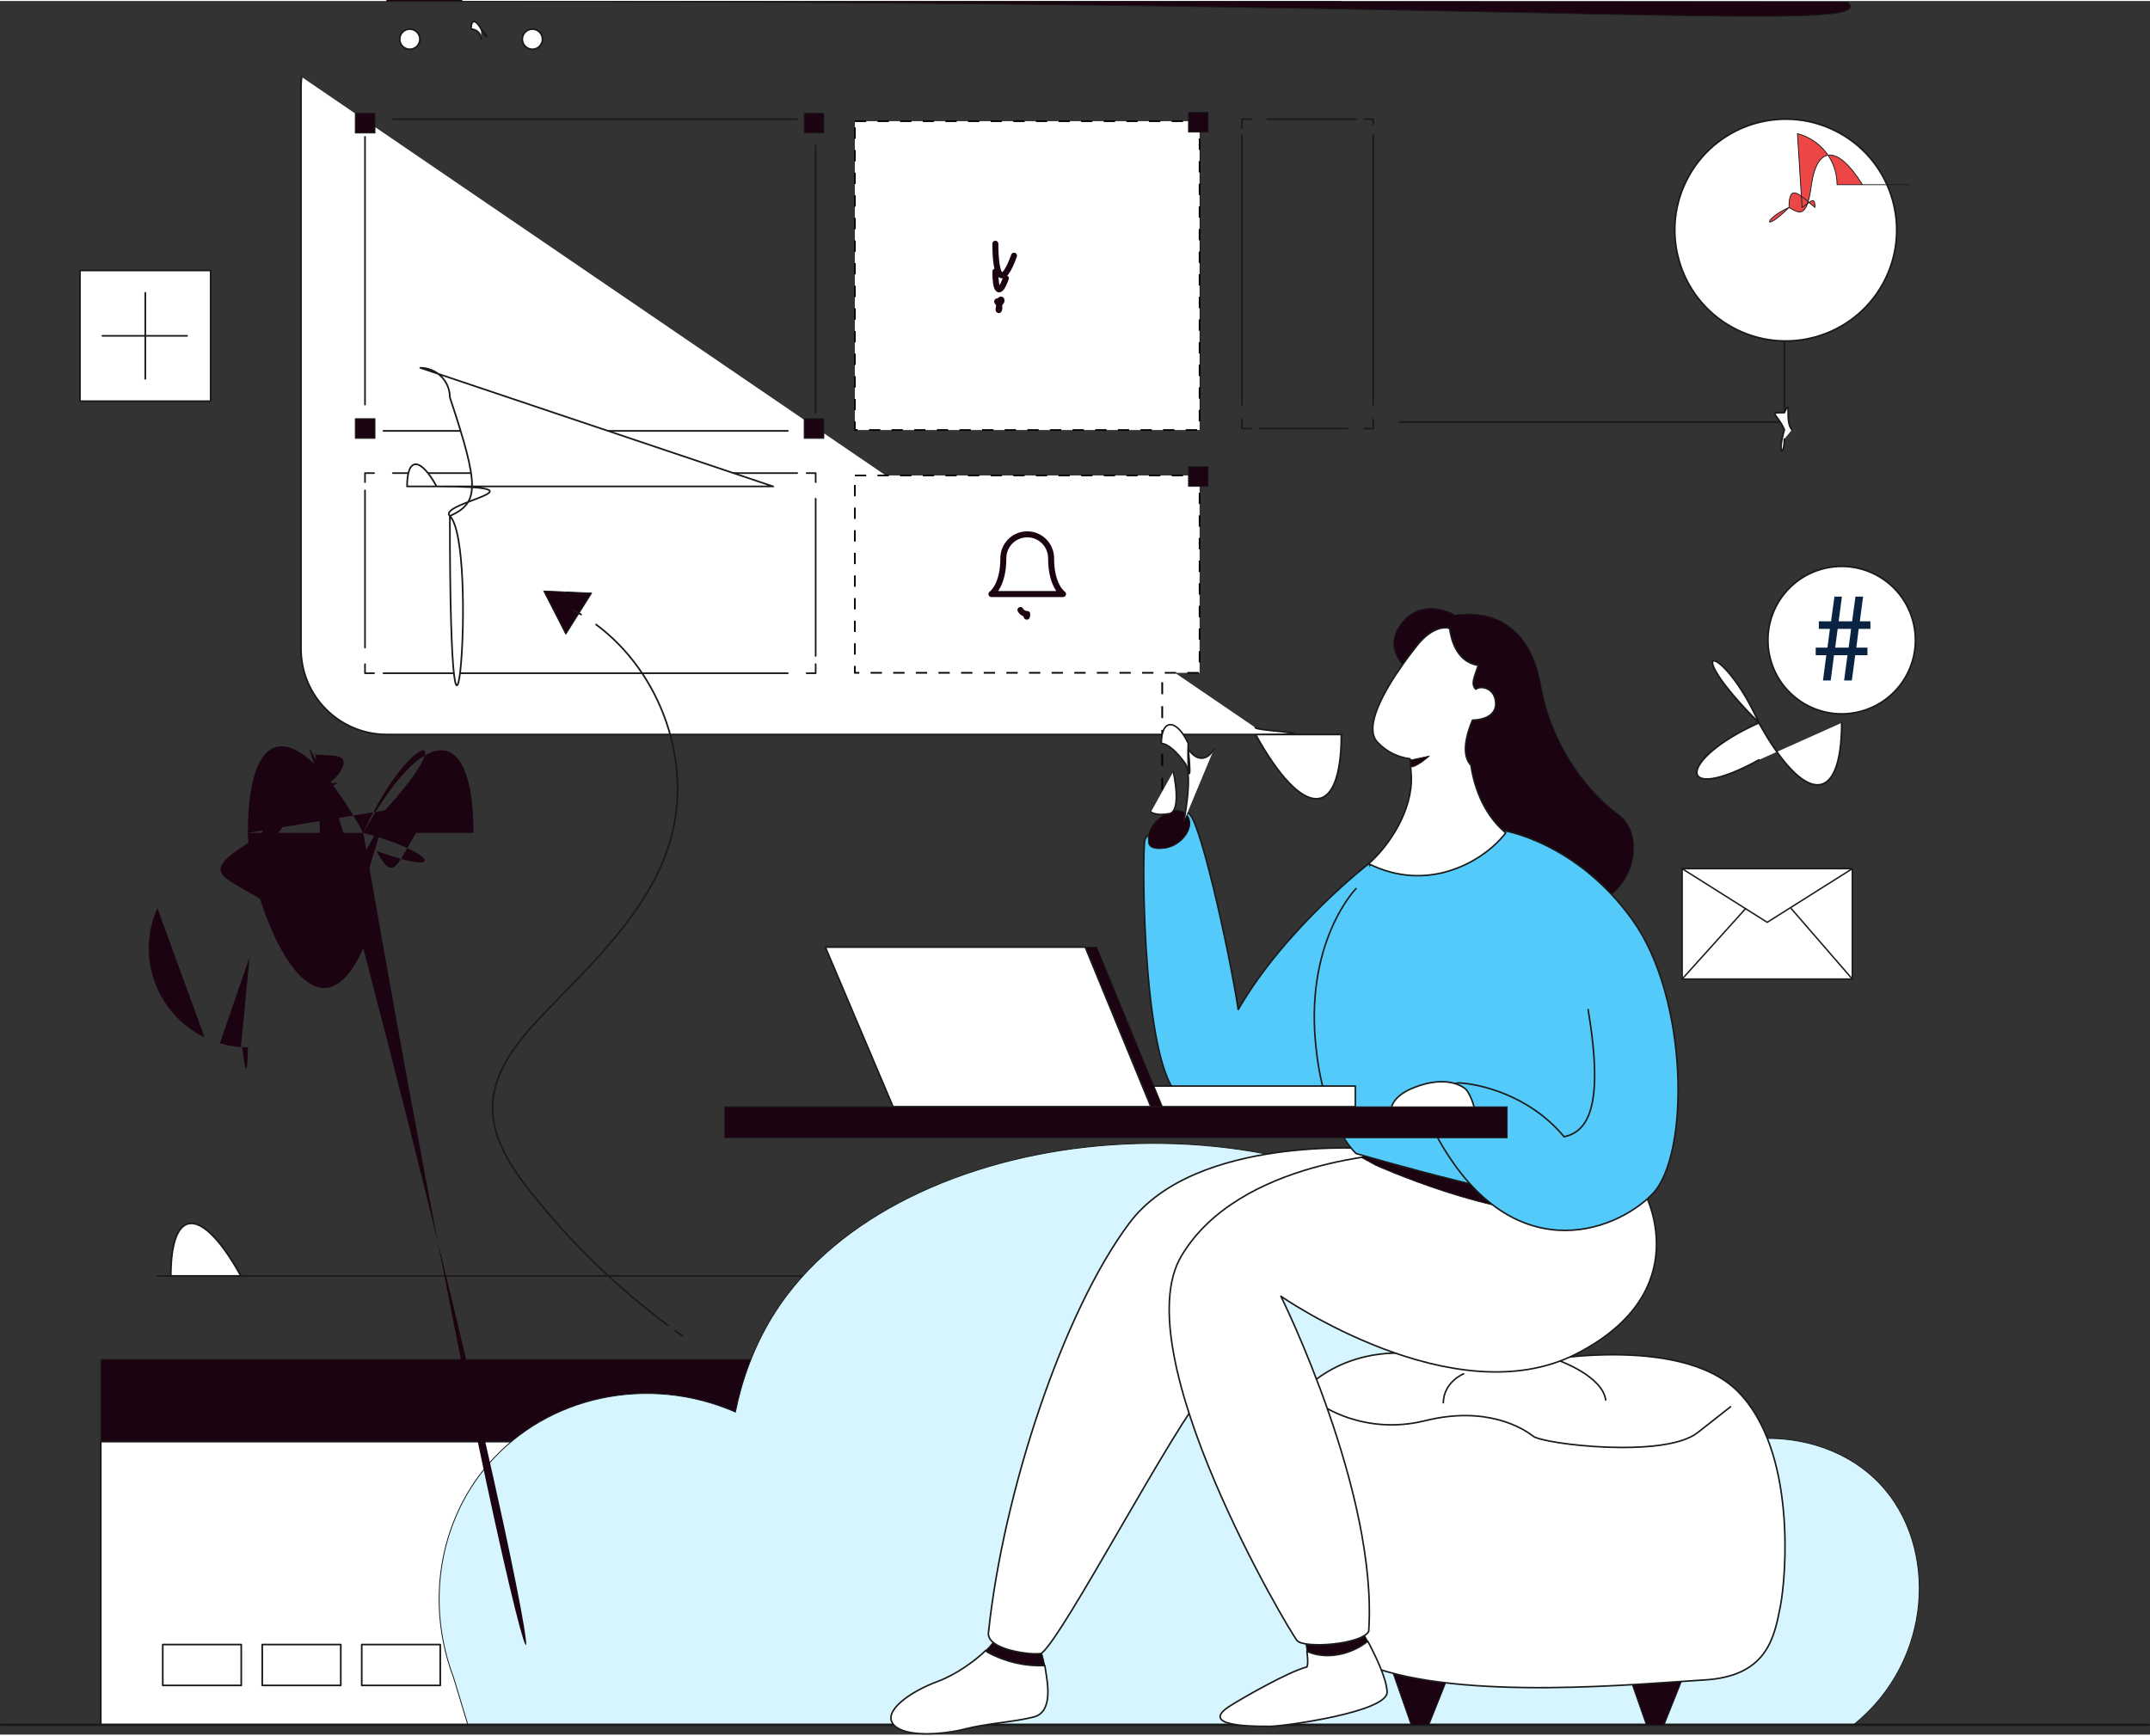 <svg xmlns="http://www.w3.org/2000/svg" xmlns:xlink="http://www.w3.org/1999/xlink" xmlns:xodm="http://www.corel.com/coreldraw/odm/2003" width="540" height="436" shape-rendering="geometricPrecision" text-rendering="geometricPrecision" image-rendering="optimizeQuality" fill-rule="evenodd" clip-rule="evenodd" viewBox="0 0 7867900 6345300"><rect x="0" y="0" width="7867900" height="6345300" fill="#333333" stroke="none"/><defs><clipPath id="id0" clip-rule="nonzero"><path d="M26504e2 63453e2h38847e2V22218e2H26504e2v41235e2z"/></clipPath></defs><g id="Layer_x0020_1"><polyline fill="none" stroke="#1a1a1a" stroke-width="6100" stroke-linecap="round" stroke-linejoin="round" stroke-miterlimit="22.926" points="5121600,1541100 6529900,1541100 6529900,1194000"/><path fill="#1c0311" fill-rule="nonzero" stroke="#1a1a1a" stroke-width="3e3" stroke-linecap="round" stroke-linejoin="round" stroke-miterlimit="22.926" d="M49086e2 15e2H14154e2c-1607e2.0-2931e2 1208e2-3116e2 2765e2h41165e2C52018e2 1223e2 50694e2 15e2 49087e2 15e2h-1e2z"/><path fill="#fff" fill-rule="nonzero" stroke="#1a1a1a" stroke-width="6100" stroke-linecap="round" stroke-linejoin="round" stroke-miterlimit="22.926" d="M15365e2 1398e2c0-204e2-165e2-369e2-369e2-369e2s-369e2 165e2-369e2 369e2 165e2 369e2 369e2 369e2 369e2-165e2 369e2-369e2z"/><path fill="#fff" fill-rule="nonzero" stroke="#1a1a1a" stroke-width="6100" stroke-linecap="round" stroke-linejoin="round" stroke-miterlimit="22.926" d="M17609e2 1398e2c0-204e2-166e2-369e2-37e3-369e2-203e2.0-369e2 165e2-369e2 369e2s166e2 369e2 369e2 369e2c204e2.0 37e3-165e2 37e3-369e2z"/><path fill="#fff" fill-rule="nonzero" stroke="#1a1a1a" stroke-width="6100" stroke-linecap="round" stroke-linejoin="round" stroke-miterlimit="22.926" d="M19852e2 1398e2c0-204e2-165e2-369e2-369e2-369e2s-369e2 165e2-369e2 369e2 165e2 369e2 369e2 369e2 369e2-165e2 369e2-369e2z"/><path fill="#fff" fill-rule="nonzero" stroke="#1a1a1a" stroke-width="6100" stroke-linecap="round" stroke-linejoin="round" stroke-miterlimit="22.926" d="M11038e2 278e3c-14e2 123e2-23e2 248e2-23e2 374e2v20554e2c0 1734e2 1405e2 3139e2 3139e2 3139e2h34933e2c1734e2.0 3139e2-1405e2 3139e2-3139e2V3154e2c0-126e2-9e2-251e2-23e2-374e2H11038e2z"/><polyline fill="none" fill-rule="nonzero" stroke="#1a1a1a" stroke-width="6100" stroke-linecap="round" stroke-linejoin="round" stroke-miterlimit="22.926" points="2984900,1540400 2984900,1573500 2951800,1573500"/><line fill="none" fill-rule="nonzero" stroke="#1a1a1a" stroke-width="6100" stroke-linecap="round" stroke-linejoin="round" stroke-miterlimit="22.926" x1="2883e3" y1="1573500" x2="1403200" y2="1573500"/><polyline fill="none" fill-rule="nonzero" stroke="#1a1a1a" stroke-width="6100" stroke-linecap="round" stroke-linejoin="round" stroke-miterlimit="22.926" points="1368800,1573500 1335700,1573500 1335700,1540400"/><line fill="none" fill-rule="nonzero" stroke="#1a1a1a" stroke-width="6100" stroke-linecap="round" stroke-linejoin="round" stroke-miterlimit="22.926" x1="1335700" y1="1477200" x2="1335700" y2="497300"/><polyline fill="none" fill-rule="nonzero" stroke="#1a1a1a" stroke-width="6100" stroke-linecap="round" stroke-linejoin="round" stroke-miterlimit="22.926" points="1335700,465600 1335700,432500 1368800,432500"/><line fill="none" fill-rule="nonzero" stroke="#1a1a1a" stroke-width="6100" stroke-linecap="round" stroke-linejoin="round" stroke-miterlimit="22.926" x1="1437700" y1="432500" x2="2917400" y2="432500"/><polyline fill="none" fill-rule="nonzero" stroke="#1a1a1a" stroke-width="6100" stroke-linecap="round" stroke-linejoin="round" stroke-miterlimit="22.926" points="2951800,432500 2984900,432500 2984900,465600"/><line fill="none" fill-rule="nonzero" stroke="#1a1a1a" stroke-width="6100" stroke-linecap="round" stroke-linejoin="round" stroke-miterlimit="22.926" x1="2984900" y1="528900" x2="2984900" y2="1508800"/><line fill="none" fill-rule="nonzero" stroke="#1a1a1a" stroke-width="6100" stroke-linecap="round" stroke-linejoin="round" stroke-miterlimit="22.926" x1="4389700" y1="528900" x2="4389700" y2="1508800"/><polyline fill="none" fill-rule="nonzero" stroke="#1a1a1a" stroke-width="6100" stroke-linecap="round" stroke-linejoin="round" stroke-miterlimit="22.926" points="5025200,1531700 5025200,1564900 4992100,1564900"/><line fill="none" fill-rule="nonzero" stroke="#1a1a1a" stroke-width="6100" stroke-linecap="round" stroke-linejoin="round" stroke-miterlimit="22.926" x1="4933e3" y1="1564900" x2="4607800" y2="1564900"/><polyline fill="none" fill-rule="nonzero" stroke="#1a1a1a" stroke-width="6100" stroke-linecap="round" stroke-linejoin="round" stroke-miterlimit="22.926" points="4578200,1564900 4545100,1564900 4545100,1531700"/><line fill="none" fill-rule="nonzero" stroke="#1a1a1a" stroke-width="6100" stroke-linecap="round" stroke-linejoin="round" stroke-miterlimit="22.926" x1="4545100" y1="1478900" x2="4545100" y2="491900"/><line fill="none" fill-rule="nonzero" stroke="#1a1a1a" stroke-width="6100" stroke-linecap="round" stroke-linejoin="round" stroke-miterlimit="22.926" x1="5025200" y1="1478900" x2="5025200" y2="491900"/><polyline fill="none" fill-rule="nonzero" stroke="#1a1a1a" stroke-width="6100" stroke-linecap="round" stroke-linejoin="round" stroke-miterlimit="22.926" points="4545100,465600 4545100,432500 4578200,432500"/><line fill="none" fill-rule="nonzero" stroke="#1a1a1a" stroke-width="6100" stroke-linecap="round" stroke-linejoin="round" stroke-miterlimit="22.926" x1="4637400" y1="432500" x2="4962600" y2="432500"/><polyline fill="none" fill-rule="nonzero" stroke="#1a1a1a" stroke-width="6100" stroke-linecap="round" stroke-linejoin="round" stroke-miterlimit="22.926" points="4992100,432500 5025200,432500 5025200,450100"/><polyline fill="none" fill-rule="nonzero" stroke="#1a1a1a" stroke-width="6100" stroke-linecap="round" stroke-linejoin="round" stroke-miterlimit="22.926" points="2984900,2427300 2984900,2460400 2951800,2460400"/><line fill="none" fill-rule="nonzero" stroke="#1a1a1a" stroke-width="6100" stroke-linecap="round" stroke-linejoin="round" stroke-miterlimit="22.926" x1="2883e3" y1="2460400" x2="1403200" y2="2460400"/><polyline fill="none" fill-rule="nonzero" stroke="#1a1a1a" stroke-width="6100" stroke-linecap="round" stroke-linejoin="round" stroke-miterlimit="22.926" points="1368800,2460400 1335700,2460400 1335700,2427300"/><line fill="none" fill-rule="nonzero" stroke="#1a1a1a" stroke-width="6100" stroke-linecap="round" stroke-linejoin="round" stroke-miterlimit="22.926" x1="1335700" y1="2366800" x2="1335700" y2="1791400"/><polyline fill="none" fill-rule="nonzero" stroke="#1a1a1a" stroke-width="6100" stroke-linecap="round" stroke-linejoin="round" stroke-miterlimit="22.926" points="1335700,1761100 1335700,1728000 1368800,1728000"/><line fill="none" fill-rule="nonzero" stroke="#1a1a1a" stroke-width="6100" stroke-linecap="round" stroke-linejoin="round" stroke-miterlimit="22.926" x1="1437700" y1="1728e3" x2="2917400" y2="1728e3"/><polyline fill="none" fill-rule="nonzero" stroke="#1a1a1a" stroke-width="6100" stroke-linecap="round" stroke-linejoin="round" stroke-miterlimit="22.926" points="2951800,1728000 2984900,1728000 2984900,1761100"/><line fill="none" fill-rule="nonzero" stroke="#1a1a1a" stroke-width="6100" stroke-linecap="round" stroke-linejoin="round" stroke-miterlimit="22.926" x1="2984900" y1="1821700" x2="2984900" y2="2397e3"/><path fill="#fff" fill-rule="nonzero" stroke="#1a1a1a" stroke-width="6100" stroke-linecap="round" stroke-linejoin="round" stroke-miterlimit="22.926" d="M28294e2 17768e2H14897e2c-597e2.0-1082e2 484e2-1082e2 1081e2v4343e2c0 597e2 485e2 1082e2 1082e2 1082e2h13397e2c597e2.0 1082e2-485e2 1082e2-1082e2v-4343e2c0-597e2-485e2-1081e2-1082e2-1081e2z"/><polygon fill="#1c0311" fill-rule="nonzero" stroke="#1a1a1a" stroke-width="3e3" stroke-linecap="round" stroke-linejoin="round" stroke-miterlimit="22.926" points="1989700,2159500 2070600,2317800 2165300,2167100"/><path fill="none" fill-rule="nonzero" stroke="#1a1a1a" stroke-width="6100" stroke-linecap="round" stroke-linejoin="round" stroke-miterlimit="22.926" d="M20978e2 22294e2c98e2 52e2 194e2 106e2 289e2 163e2"/><path fill="none" fill-rule="nonzero" stroke="#1a1a1a" stroke-width="6100" stroke-linecap="round" stroke-linejoin="round" stroke-miterlimit="22.926" d="M21814e2 22822e2c2388e2 1772e2 3568e2 5106e2 2697e2 797e3-762e2 2504e2-2788e2 4377e2-4601e2 6265e2-923e2 961e2-1863e2 2082e2-1884e2 3415e2-19e2 116e3 67e3 2204e2 1388e2 3115e2 1453e2 1838e2 3148e2 3486e2 5028e2 4886e2"/><path fill="none" fill-rule="nonzero" stroke="#1a1a1a" stroke-width="6100" stroke-linecap="round" stroke-linejoin="round" stroke-miterlimit="22.926" d="M24708e2 48669e2c89e2 64e2 179e2 129e2 269e2 193e2"/><path fill="#fff" fill-rule="nonzero" stroke="#1a1a1a" stroke-width="6100" stroke-linecap="round" stroke-linejoin="round" stroke-miterlimit="22.926" d="M29501e2 46664e2H6251e2c-1415e2.0-2563e2 1148e2-2563e2 2563e2v494e2h25813e2v-3057e2z"/><polygon fill="#1c0311" fill-rule="nonzero" stroke="#1a1a1a" stroke-width="3e3" stroke-linecap="round" stroke-linejoin="round" stroke-miterlimit="22.926" points="2950100,4972100 368800,4972100 368800,5273000 2950100,5273000"/><polygon fill="#fff" fill-rule="nonzero" stroke="#1a1a1a" stroke-width="6100" stroke-linecap="round" stroke-linejoin="round" stroke-miterlimit="22.926" points="2950100,5273000 368800,5273000 368800,6309700 2950100,6309700"/><polygon fill="#fff" fill-rule="nonzero" stroke="#1a1a1a" stroke-width="6100" stroke-linecap="round" stroke-linejoin="round" stroke-miterlimit="22.926" points="882900,6015800 595600,6015800 595600,6165400 882900,6165400"/><polygon fill="#fff" fill-rule="nonzero" stroke="#1a1a1a" stroke-width="6100" stroke-linecap="round" stroke-linejoin="round" stroke-miterlimit="22.926" points="1247100,6015800 959700,6015800 959700,6165400 1247100,6165400"/><polygon fill="#fff" fill-rule="nonzero" stroke="#1a1a1a" stroke-width="6100" stroke-linecap="round" stroke-linejoin="round" stroke-miterlimit="22.926" points="1611100,6015800 1323800,6015800 1323800,6165400 1611100,6165400"/><path fill="#d6f5ff" fill-rule="nonzero" stroke="#1a1a1a" stroke-width="3200" stroke-miterlimit="22.926" d="M166e4 6137e3c-1024e2-2696e2-544e2-5711e2 1272e2-7814e2 2155e2-2497e2 584e3-3302e2 9041e2-1909e2 205e2-1009e2 64e3-2514e2 1681e2-3998e2 4765e2-6788e2 18738e2-8162e2 26172e2-1409e2 1285e2 1168e2 376e3 3837e2 4907e2 8815e2 2437e2-3089e2 6908e2-3139e2 9132e2-772e2 2128e2 2263e2 1948e2 6466e2-977e2 8814e2H17122e2c-175e2-575e2-348e2-1151e2-523e2-1726e2l1e2-1e2z"/><line fill="none" fill-rule="nonzero" stroke="#1a1a1a" stroke-width="9100" stroke-linecap="round" stroke-linejoin="round" stroke-miterlimit="22.926" x1="4600" y1="6309500" x2="7863300" y2="6309500"/><path fill="#fff" fill-rule="nonzero" stroke="#1a1a1a" stroke-width="6100" stroke-linecap="round" stroke-linejoin="round" stroke-miterlimit="22.926" d="M68894e2 10364e2c1094e2-1958e2 393e2-4431e2-1565e2-5525e2-1958e2-1093e2-4432e2-392e2-5525e2 1566e2-1094e2 1958e2-393e2 4431e2 1565e2 5525e2 1958e2 1093e2 4432e2 392e2 5525e2-1566e2z"/><path fill="#ec4646" fill-rule="nonzero" stroke="#1a1a1a" stroke-width="3e3" stroke-linecap="round" stroke-linejoin="round" stroke-miterlimit="22.926" d="M65947e2 7557e2c282e2-165e2 472e2-47e3 472e2-821e2.0-525e2-426e2-951e2-951e2-951e2s-951e2 426e2-951e2 951e2c0 351e2 19e3 656e2 472e2 821e2-833e2 213e2-1449e2 969e2-1449e2 1869e2v931e2h3857e2v-931e2c0-9e4-616e2-1656e2-1449e2-1869e2h-1e2z"/><polygon fill="#1c0311" fill-rule="nonzero" stroke="#1a1a1a" stroke-width="3e3" stroke-linecap="round" stroke-linejoin="round" stroke-miterlimit="22.926" points="1372300,411000 1300100,411000 1300100,483200 1372300,483200"/><polygon fill="#1c0311" fill-rule="nonzero" stroke="#1a1a1a" stroke-width="3e3" stroke-linecap="round" stroke-linejoin="round" stroke-miterlimit="22.926" points="1372300,1528800 1300100,1528800 1300100,1600900 1372300,1600900"/><polygon fill="#1c0311" fill-rule="nonzero" stroke="#1a1a1a" stroke-width="3e3" stroke-linecap="round" stroke-linejoin="round" stroke-miterlimit="22.926" points="3014900,411000 2942800,411000 2942800,483200 3014900,483200"/><polygon fill="#1c0311" fill-rule="nonzero" stroke="#1a1a1a" stroke-width="3e3" stroke-linecap="round" stroke-linejoin="round" stroke-miterlimit="22.926" points="3014900,1528800 2942800,1528800 2942800,1600900 3014900,1600900"/><path fill="#1c0311" fill-rule="nonzero" d="M5445e2 34674e2c0 1435e2 834e2 2675e2 2043e2 3262e2l-1729e2-4737e2c-201e2 451e2-314e2 95e3-314e2 1475e2z"/><path fill="#1c0311" fill-rule="nonzero" d="M11517e2 34491e2c0-448e2-161e2-758e2-299e2-999e2-184e2-299e2-356e2-552e2-356e2-85e3.0-334e2 253e2-644e2 609e2-644e2 16e2.0 31e2 2e2 47e2 3e2-645e2-591e2-1504e2-951e2-2448e2-951e2-1266e2.0-238e3 649e2-3029e2 1633e2 86e2 3e2 166e2 5e2 234e2 5e2 379e2.0 966e2-46e2 966e2-46e2 195e2-12e2 218e2 275e2 23e2 298e2.0.0-196e2 23e2-415e2 35e2l132e3 3926e2 793e2-2379e2-564e2-1547e2c-196e2-12e2-38e3-35e2-38e3-35e2-196e2-11e2-173e2-31e3 22e2-298e2.0.0 599e2 46e2 955e2 46e2 379e2.0 966e2-46e2 966e2-46e2 196e2-12e2 219e2 275e2 23e2 298e2.0.0-196e2 23e2-414e2 35e2l131e3 3896e2 361e2-1208e2c157e2-501e2 276e2-861e2 276e2-1172e2z"/><path fill="#1c0311" fill-rule="nonzero" d="M9134e2 34991e2l-1088e2 316e3c325e2 96e2 668e2 148e2 1024e2 148e2 422e2.0 827e2-73e2 1204e2-205e2-1e3-16e2-19e2-32e2-26e2-5e3l-1114e2-3053e2z"/><path fill="#1c0311" fill-rule="nonzero" d="M12251e2 32935e2c15e2 116e2 24e2 24e3 24e2 373e2.0 368e2-69e2 781e2-276e2 1298e2l-1107e2 3201e2c1078e2-628e2 1803e2-1795e2 1803e2-3133e2.0-63e3-161e2-1223e2-444e2-1739e2z"/><path fill="#1c0311" fill-rule="nonzero" d="M907e3 30449e2c-233e3.0-4225e2 1895e2-4225e2 4225e2S674e3 389e4 907e3 389e4s4226e2-1896e2 4226e2-4226e2-1896e2-4225e2-4226e2-4225e2zm0 8257e2c-2223e2.0-4032e2-1809e2-4032e2-4032e2s1809e2-4031e2 4032e2-4031e2c1335e2.0 2521e2 652e2 3255e2 1655e2 488e2 666e2 777e2 1488e2 777e2 2376e2.0 2223e2-1809e2 4032e2-4032e2 4032e2z"/><path fill="#fff" fill-rule="nonzero" stroke="#1a1a1a" stroke-width="6100" stroke-linecap="round" stroke-linejoin="round" stroke-miterlimit="22.926" d="M67397e2 26421e2c1673e2.0 3029e2-1357e2 3029e2-303e3s-1356e2-303e3-3029e2-303e3c-1674e2.0-303e3 1357e2-303e3 303e3s1356e2 303e3 303e3 303e3z"/><path fill="#fff" fill-rule="nonzero" stroke="#1a1a1a" stroke-width="6100" stroke-linecap="round" stroke-linejoin="round" stroke-miterlimit="22.926" d="M68072e2 26007e2c1443e2-373e2 2311e2-1846e2 1937e2-3289e2-373e2-1444e2-1845e2-2311e2-3289e2-1938e2-1443e2 373e2-2311e2 1846e2-1937e2 3289e2 373e2 1444e2 1846e2 2311e2 3289e2 1938e2z"/><path fill="#0a2342" fill-rule="nonzero" d="M66711e2 24871e2l122e2-926e2h-387e2v-278e2h43e3l9e3-685e2h-406e2v-278e2h448e2l123e2-903e2h273e2l-118e2 903e2h492e2l122e2-903e2h279e2l-118e2 903e2h387e2v278e2h-43e3l-85e2 685e2h406e2v278e2h-448e2l-123e2 926e2h-283e2l123e2-926e2h-492e2l-122e2 926e2h-284e2 1e2zm94e3-1204e2 89e2-685e2h-491e2l-9e3 685e2h492e2z"/><polygon fill="#fff" fill-rule="nonzero" stroke="#1a1a1a" stroke-width="6100" stroke-linecap="round" stroke-linejoin="round" stroke-miterlimit="22.926" points="770900,986400 292600,986400 292600,1464700 770900,1464700"/><line fill="none" fill-rule="nonzero" stroke="#1a1a1a" stroke-width="6100" stroke-linecap="round" stroke-linejoin="round" stroke-miterlimit="22.926" x1="531700" y1="1068100" x2="531700" y2="1383e3"/><line fill="none" fill-rule="nonzero" stroke="#1a1a1a" stroke-width="6100" stroke-linecap="round" stroke-linejoin="round" stroke-miterlimit="22.926" x1="374800" y1="1225600" x2="684600" y2="1225600"/><path fill="#fff" fill-rule="nonzero" stroke="#1a1a1a" stroke-width="6100" stroke-linecap="round" stroke-linejoin="round" stroke-miterlimit="22.926" d="M65299e2 16033e2c343e2.0 622e2-278e2 622e2-622e2.0-343e2-279e2-622e2-622e2-622e2-344e2.0-622e2 279e2-622e2 622e2.0 344e2 278e2 622e2 622e2 622e2z"/><rect fill="#fff" fill-rule="nonzero" stroke="#000" stroke-width="6100" stroke-miterlimit="22.926" stroke-dasharray="41400 41400" x="3128400" y="1736600" width="1261500" height="722400"/><path fill="none" fill-rule="nonzero" stroke="#1c0311" stroke-width="21900" stroke-linecap="round" stroke-linejoin="round" stroke-miterlimit="22.926" d="M36717e2 20396e2c0-232e2 92e2-455e2 256e2-619e2s386e2-256e2 618e2-256e2 454e2 92e2 618e2 256e2 256e2 387e2 256e2 619e2c0 102e3 437e2 1311e2 437e2 1311e2H3628e3s437e2-291e2 437e2-1311e2z"/><path fill="none" fill-rule="nonzero" stroke="#1c0311" stroke-width="21900" stroke-linecap="round" stroke-linejoin="round" stroke-miterlimit="22.926" d="M37343e2 2229e3c25e2 44e2 6e3 81e2 104e2 107e2s93e2 39e2 144e2 39e2c5e3.0 1e4-13e2 144e2-39e2 43e2-26e2 79e2-63e2 104e2-107e2"/><polygon fill="#1c0311" fill-rule="nonzero" stroke="#1a1a1a" stroke-width="3e3" stroke-linecap="round" stroke-linejoin="round" stroke-miterlimit="22.926" points="4421300,1704400 4349200,1704400 4349200,1776600 4421300,1776600"/><rect fill="#fff" fill-rule="nonzero" stroke="#000" stroke-width="6100" stroke-miterlimit="22.926" stroke-dasharray="41400 41400" x="3128400" y="439900" width="1261500" height="1130400"/><path fill="none" fill-rule="nonzero" stroke="#1c0311" stroke-width="21900" stroke-linecap="round" stroke-linejoin="round" stroke-miterlimit="22.926" d="M36425e2 9905e2c348e2.0 682e2 138e2 928e2 384e2 245e2 246e2 384e2 58e3 384e2 927e2"/><path fill="none" fill-rule="nonzero" stroke="#1c0311" stroke-width="21900" stroke-linecap="round" stroke-linejoin="round" stroke-miterlimit="22.926" d="M36425e2 8885e2c619e2.0 1211e2 246e2 1649e2 683e2 437e2 437e2 683e2 103e3 683e2 1648e2"/><path fill="none" fill-rule="nonzero" stroke="#1c0311" stroke-width="21900" stroke-linecap="round" stroke-linejoin="round" stroke-miterlimit="22.926" d="M36571e2 11216e2c8e3.0 146e2-65e2 146e2-145e2.0-81e2-66e2-146e2-146e2-146e2s-146e2 65e2-146e2 146e2c0 8e3 66e2 145e2 146e2 145e2z"/><polygon fill="#1c0311" fill-rule="nonzero" stroke="#1a1a1a" stroke-width="3e3" stroke-linecap="round" stroke-linejoin="round" stroke-miterlimit="22.926" points="4421300,407700 4349200,407700 4349200,479900 4421300,479900"/><polygon fill="#fff" fill-rule="nonzero" stroke="#1a1a1a" stroke-width="5200" stroke-linecap="round" stroke-linejoin="round" stroke-miterlimit="22.926" points="6778400,3176000 6155900,3176000 6155900,3579700 6778400,3579700"/><polygon fill="#fff" fill-rule="nonzero" stroke="#1a1a1a" stroke-width="5200" stroke-linecap="round" stroke-linejoin="round" stroke-miterlimit="22.926" points="6467100,3372200 6155900,3176000 6778400,3176000"/><line fill="none" fill-rule="nonzero" stroke="#1a1a1a" stroke-width="5200" stroke-linecap="round" stroke-linejoin="round" stroke-miterlimit="22.926" x1="6155900" y1="3579700" x2="6387800" y2="3322200"/><line fill="none" fill-rule="nonzero" stroke="#1a1a1a" stroke-width="5200" stroke-linecap="round" stroke-linejoin="round" stroke-miterlimit="22.926" x1="6555200" y1="3322200" x2="6778400" y2="3579700"/><g/><g clip-path="url(#id0)"><g><line fill="none" fill-rule="nonzero" stroke="#000" stroke-width="6500" stroke-miterlimit="22.926" stroke-dasharray="43700 43700" x1="4253100" y1="2493600" x2="4253100" y2="2982100"/><polygon fill="#1c0311" fill-rule="nonzero" stroke="#1a1a1a" stroke-width="2900" stroke-linecap="round" stroke-linejoin="round" stroke-miterlimit="22.926" points="5958000,6119400 6024700,6310100 6089700,6310100 6165800,6119400"/><polygon fill="#1c0311" fill-rule="nonzero" stroke="#1a1a1a" stroke-width="2900" stroke-linecap="round" stroke-linejoin="round" stroke-miterlimit="22.926" points="5097300,6119400 5164000,6310100 5229000,6310100 5305100,6119400"/><path fill="#fff" fill-rule="nonzero" stroke="#1a1a1a" stroke-width="5700" stroke-linecap="round" stroke-linejoin="round" stroke-miterlimit="22.926" d="M56011e2 49829e2s5424e2-1096e2 7578e2 1058e2 1783e2 6755e2 156e3 7887e2-483e2 2548e2-2785e2 268e3c-2303e2 132e2-8841e2 789e2-12277e2-525e2-2247e2-241e3-2643e2-9784e2-2643e2-9784e2s1461e2-2044e2 463e3-1594e2c317e3 448e2 3937e2 278e2 3937e2 278e2z"/><path fill="#fff" fill-rule="nonzero" d="M57083e2 49777e2s1566e2 565e2 1677e2 1431e2l-1677e2-1431e2z"/><path fill="none" fill-rule="nonzero" stroke="#1a1a1a" stroke-width="5700" stroke-linecap="round" stroke-linejoin="round" stroke-miterlimit="22.926" d="M57083e2 49777e2s1566e2 565e2 1677e2 1431e2"/><path fill="#fff" fill-rule="nonzero" d="M5356e3 50248e2s-725e2 292e2-743e2 1059e2l743e2-1059e2z"/><path fill="none" fill-rule="nonzero" stroke="#1a1a1a" stroke-width="5700" stroke-linecap="round" stroke-linejoin="round" stroke-miterlimit="22.926" d="M5356e3 50248e2s-725e2 292e2-743e2 1059e2"/><g><path fill="#fff" fill-rule="nonzero" d="M48267e2 51307e2c0 55e2 1635e2 1215e2 3882e2 658e2 2246e2-558e2 3584e2 273e2 3956e2 566e2 371e2 292e2 481e3 821e2 6017e2-128e2l1207e2-949e2-15062e2-147e2zm0 0z"/></g><path fill="none" fill-rule="nonzero" stroke="#1a1a1a" stroke-width="5700" stroke-linecap="round" stroke-linejoin="round" stroke-miterlimit="22.926" d="M48267e2 51307e2c0 55e2 1635e2 1215e2 3882e2 658e2 2246e2-558e2 3584e2 273e2 3956e2 566e2 371e2 292e2 481e3 821e2 6017e2-128e2l1207e2-949e2"/><path fill="#1c0311" fill-rule="nonzero" stroke="#1a1a1a" stroke-width="2900" stroke-linecap="round" stroke-linejoin="round" stroke-miterlimit="22.926" d="M58562e2 32971e2l-1585e2-767e2s-1048e2-798e2-2046e2-155e3c64e2-71e2 121e2-141e2 171e2-208e2-89e3-742e2-1181e2-1848e2-1273e2-2477e2-359e2-374e2-17e3-1102e2 56e2-1647e2 511e2-19e2 91e3-223e2 845e2-706e2-65e2-482e2-548e2-566e2-725e2-427e2-176e2-195e2-74e2-371e2 93e2-873e2-801e2-122e2-997e2-968e2-1044e2-1335e2-45e2-25e2-7e3-39e2-7e3-39e2s-521e2-111e2-1115e2 631e2c-141e2 177e2-335e2 429e2-541e2 72e3-232e2-265e2-573e2-834e2-47e2-1512e2 731e2-941e2 182e3-408e2 1957e2-309e2 1015e2-15e3 2699e2 73e2 3145e2 255e3s1907e2 4062e2 2847e2 4755e2c941e2 693e2 669e2 2525e2-668e2 3194e2z"/><g><path fill="#54cafa" fill-rule="nonzero" d="M50087e2 31578e2s-3065e2 2371e2-4774e2 5337e2c-334e2-2197e2-1485e2-7361e2-1857e2-7175e2-817e2 743e2-1448e2 595e2-156e3 966e2-111e2 372e2-111e2 8989e2 1448e2 9472e2 1561e2 483e2 7095e2 223e2 7095e2 223e2l564e2-2266e2-916e2-6557e2zm0 0z"/></g><path fill="none" fill-rule="nonzero" stroke="#1a1a1a" stroke-width="5700" stroke-linecap="round" stroke-linejoin="round" stroke-miterlimit="22.926" d="M50087e2 31578e2s-3065e2 2371e2-4774e2 5337e2c-334e2-2197e2-1485e2-7361e2-1857e2-7175e2-817e2 743e2-1448e2 595e2-156e3 966e2-111e2 372e2-111e2 8989e2 1448e2 9472e2 1561e2 483e2 7095e2 223e2 7095e2 223e2l564e2-2266e2"/><path fill="#1c0311" fill-rule="nonzero" stroke="#1a1a1a" stroke-width="2900" stroke-linecap="round" stroke-linejoin="round" stroke-miterlimit="22.926" d="M42037e2 3082e3s-9e2 258e2 553e2 195e2c562e2-61e2 1005e2-59e3 948e2-981e2s-433e2-467e2-695e2-381e2-934e2 543e2-805e2 1167e2h-1e2z"/><path fill="#1c0311" fill-rule="nonzero" stroke="#1a1a1a" stroke-width="2900" stroke-linecap="round" stroke-linejoin="round" stroke-miterlimit="22.926" d="M50053e2 60035e2c-127e2-236e2-22e3-394e2-22e3-394e2s-1944e2 273e2-2026e2 31e3c-41e2 19e2-9e2 223e2 19e2 451e2 707e2 33e3 164e3 112e2 2228e2-367e2h-1e2z"/><path fill="#fff" fill-rule="nonzero" stroke="#1a1a1a" stroke-width="5700" stroke-linecap="round" stroke-linejoin="round" stroke-miterlimit="22.926" d="M50053e2 60035e2c-588e2 48e3-152e3 697e2-2227e2 368e2 27e2 216e2 49e2 455e2 1e2 575e2-657e2 161e2-2341e2 1128e2-2811e2 1424e2-389e2 246e2-1007e2 771e2 1467e2 749e2 517e2-4e2 4303e2-526e2 4278e2-1256e2-17e2-496e2-439e2-1358e2-708e2-186e3z"/><path fill="#1c0311" fill-rule="nonzero" stroke="#1a1a1a" stroke-width="2900" stroke-linecap="round" stroke-linejoin="round" stroke-miterlimit="22.926" d="M36138e2 60436e2c667e2 364e2 1386e2 521e2 2097e2 492e2-63e2-318e2-165e2-63e3-165e2-63e3s-1089e2-434e2-1634e2-397e2c-25e2 104e2-159e2 276e2-364e2 474e2 16e2 22e2 38e2 42e2 66e2 61e2z"/><path fill="#fff" fill-rule="nonzero" stroke="#1a1a1a" stroke-width="5700" stroke-linecap="round" stroke-linejoin="round" stroke-miterlimit="22.926" d="M38235e2 60928e2c-711e2 29e2-143e3-128e2-2097e2-492e2-28e2-18e2-49e2-39e2-66e2-61e2-408e2 394e2-1097e2 889e2-1766e2 1136e2-1003e2 372e2-2018e2 109e3-161e3 1573e2 409e2 483e2 1808e2 371e2 2638e2 16e3 829e2-21e3 1745e2-247e2 2489e2-433e2 742e2-185e2 495e2-1312e2 445e2-1684e2-8e2-65e2-2e3-132e2-33e2-199e2z"/><g><path fill="#fff" fill-rule="nonzero" d="M50216e2 4201e3s-6463e2-52e3-8889e2 2724e2c-2427e2 3244e2-4606e2 9831e2-5151e2 14957e2-124e2 668e2 161e3 866e2 1931e2 792e2 817e2-619e2 4854e2-837e3 6117e2-9757e2 1262e2-1386e2 2909e2-533e3 2909e2-533e3l5334e2-78e3-765e2-2637e2-1486e2 31e2zm0 0z"/></g><path fill="none" fill-rule="nonzero" stroke="#1a1a1a" stroke-width="5700" stroke-linecap="round" stroke-linejoin="round" stroke-miterlimit="22.926" d="M50216e2 4201e3s-6463e2-52e3-8889e2 2724e2c-2427e2 3244e2-4606e2 9831e2-5151e2 14957e2-124e2 668e2 161e3 866e2 1931e2 792e2 817e2-619e2 4854e2-837e3 6117e2-9757e2 1262e2-1386e2 2909e2-533e3 2909e2-533e3l5334e2-78e3-765e2-2637e2"/><path fill="#fff" fill-rule="nonzero" stroke="#1a1a1a" stroke-width="5700" stroke-linecap="round" stroke-linejoin="round" stroke-miterlimit="22.926" d="M60171e2 43595e2s2006e2 3615e2-2476e2 5918e2-10821e2-2105e2-10821e2-2105e2 3566e2 7182e2 3213e2 12271e2c-279e2 483e2-2359e2 631e2-2619e2 334e2-261e2-297e2-6352e2-10512e2-4235e2-14078e2s7949e2-3752e2 7949e2-3752e2l8989e2 1412e2z"/><path fill="#1c0311" fill-rule="nonzero" stroke="#1a1a1a" stroke-width="2900" stroke-linecap="round" stroke-linejoin="round" stroke-miterlimit="22.926" d="M50343e2 42617e2s4445e2 1996e2 7051e2 1727e2c2607e2-268e2 2211e2-94e3 2211e2-94e3l-9262e2-1474e2-526e2 397e2 526e2 289e2v1e2z"/><g><path fill="#54cafa" fill-rule="nonzero" d="M49623e2 32488e2s-1932e2 1969e2-1449e2 5944e2c297e2 2711e2 1449e2 3751e2 1449e2 3751e2s7206e2 2118e2 884e3 1858e2c1635e2-26e3 1273e2-1635e2 1324e2-2823e2 51e2-1189e2-112e3-9287e2-2902e2-10029e2-1783e2-743e2-2507e2-892e2-2507e2-892e2l-286e3 817e2-1354e2 502e2-541e2 872e2zm0 0z"/></g><path fill="none" fill-rule="nonzero" stroke="#1a1a1a" stroke-width="5700" stroke-linecap="round" stroke-linejoin="round" stroke-miterlimit="22.926" d="M49623e2 32488e2s-1932e2 1969e2-1449e2 5944e2c297e2 2711e2 1449e2 3751e2 1449e2 3751e2s7206e2 2118e2 884e3 1858e2c1635e2-26e3 1273e2-1635e2 1324e2-2823e2 51e2-1189e2-112e3-9287e2-2902e2-10029e2-1783e2-743e2-2507e2-892e2-2507e2-892e2l-286e3 817e2-1354e2 502e2"/><g><path fill="#54cafa" fill-rule="nonzero" d="M55002e2 30359e2s2681e2 403e2 4743e2 3281e2c2061e2 2879e2 2098e2 8618e2 724e2 10029e2-1374e2 1412e2-5219e2 2842e2-793e3-2191e2-298e2-1096e2 408e2-1914e2 891e2-1876e2 668e2 37e2 2507e2 408e2 3808e2 1969e2 873e2-186e2 1473e2-1109e2 879e2-4656e2l-3115e2-6556e2zm0 0z"/></g><path fill="none" fill-rule="nonzero" stroke="#1a1a1a" stroke-width="5700" stroke-linecap="round" stroke-linejoin="round" stroke-miterlimit="22.926" d="M55002e2 30359e2s2681e2 403e2 4743e2 3281e2c2061e2 2879e2 2098e2 8618e2 724e2 10029e2-1374e2 1412e2-5219e2 2842e2-793e3-2191e2-298e2-1096e2 408e2-1914e2 891e2-1876e2 668e2 37e2 2507e2 408e2 3808e2 1969e2 873e2-186e2 1473e2-1109e2 879e2-4656e2"/><path fill="#fff" fill-rule="nonzero" stroke="#1a1a1a" stroke-width="5700" stroke-linecap="round" stroke-linejoin="round" stroke-miterlimit="22.926" d="M53643e2 39834e2s-602e2-594e2-194e3-46e2c-818e2 334e2-799e2 808e2-799e2 808e2l3083e2 36e2s-13e3-566e2-344e2-798e2z"/><polygon fill="#fff" fill-rule="nonzero" stroke="#1a1a1a" stroke-width="5700" stroke-linecap="round" stroke-linejoin="round" stroke-miterlimit="22.926" points="4959800,3971500 4167300,3971500 4167300,4047300 4959800,4047300"/><polygon fill="#1c0311" fill-rule="nonzero" stroke="#1a1a1a" stroke-width="2900" stroke-linecap="round" stroke-linejoin="round" stroke-miterlimit="22.926" points="4254000,4047100 4211600,4047100 3971400,3463100 4013800,3463100"/><polygon fill="#fff" fill-rule="nonzero" stroke="#1a1a1a" stroke-width="5700" stroke-linecap="round" stroke-linejoin="round" stroke-miterlimit="22.926" points="4211600,4047100 3268100,4047100 3020500,3463100 3971400,3463100"/><polygon fill="#1c0311" fill-rule="nonzero" stroke="#1a1a1a" stroke-width="2900" stroke-linecap="round" stroke-linejoin="round" stroke-miterlimit="22.926" points="5515700,4047300 2651800,4047300 2651800,4160800 5515700,4160800"/><g><path fill="#fff" fill-rule="nonzero" d="M42936e2 2821e3s333e2 1447e2-15e3 1536e2c-485e2 9e3-67e3-62e2-67e3-62e2l82e3-1474e2zm0 0z"/></g><path fill="none" fill-rule="nonzero" stroke="#1a1a1a" stroke-width="5700" stroke-linecap="round" stroke-linejoin="round" stroke-miterlimit="22.926" d="M42936e2 2821e3s333e2 1447e2-15e3 1536e2c-485e2 9e3-67e3-62e2-67e3-62e2"/><path fill="#fff" fill-rule="nonzero" stroke="#1a1a1a" stroke-width="5700" stroke-linecap="round" stroke-linejoin="round" stroke-miterlimit="22.926" d="M43326e2 30018e2s334e2-169e3 46e2-2108e2c-287e2-418e2-64e3-734e2-873e2-734e2-232e2.0-919e2 558e2-919e2 985e2s-56e2 1271e2 148e2 1574e2c205e2 302e2 446e2 682e2 446e2 942e2s939e2 233e2 1152e2-659e2z"/><path fill="#fff" fill-rule="nonzero" stroke="#1a1a1a" stroke-width="5700" stroke-linecap="round" stroke-linejoin="round" stroke-miterlimit="22.926" d="M53828e2 27969e2c-359e2-374e2-17e3-1101e2 56e2-1646e2 511e2-19e2 91e3-223e2 845e2-706e2-65e2-482e2-548e2-567e2-724e2-427e2-177e2-195e2-75e2-371e2 92e2-873e2-8e4-123e2-996e2-969e2-1044e2-1336e2-45e2-24e2-7e3-38e2-7e3-38e2s-52e3-112e2-1114e2 631e2c-141e2 177e2-336e2 428e2-541e2 719e2-661e2 935e2-1436e2 2276e2-926e2 2828e2 354e2 384e2 792e2 564e2 12e4 616e2l44e2 629e2c55e2 1244e2-798e2 2544e2-1561e2 3212e2 2148e2 1066e2 4056e2-46e2 4845e2-924e2 64e2-71e2 121e2-141e2 17e3-208e2-889e2-742e2-118e3-1848e2-1272e2-2477e2z"/><path fill="#1c0311" fill-rule="nonzero" stroke="#1a1a1a" stroke-width="2900" stroke-linecap="round" stroke-linejoin="round" stroke-miterlimit="22.926" d="M52305e2 27637e2s-527e2 465e2-692e2 388e2v-241e2l692e2-147e2z"/></g></g><polygon fill="none" fill-rule="nonzero" points="2650400,6345300 6535100,6345300 6535100,2221800 2650400,2221800"/></g></svg>